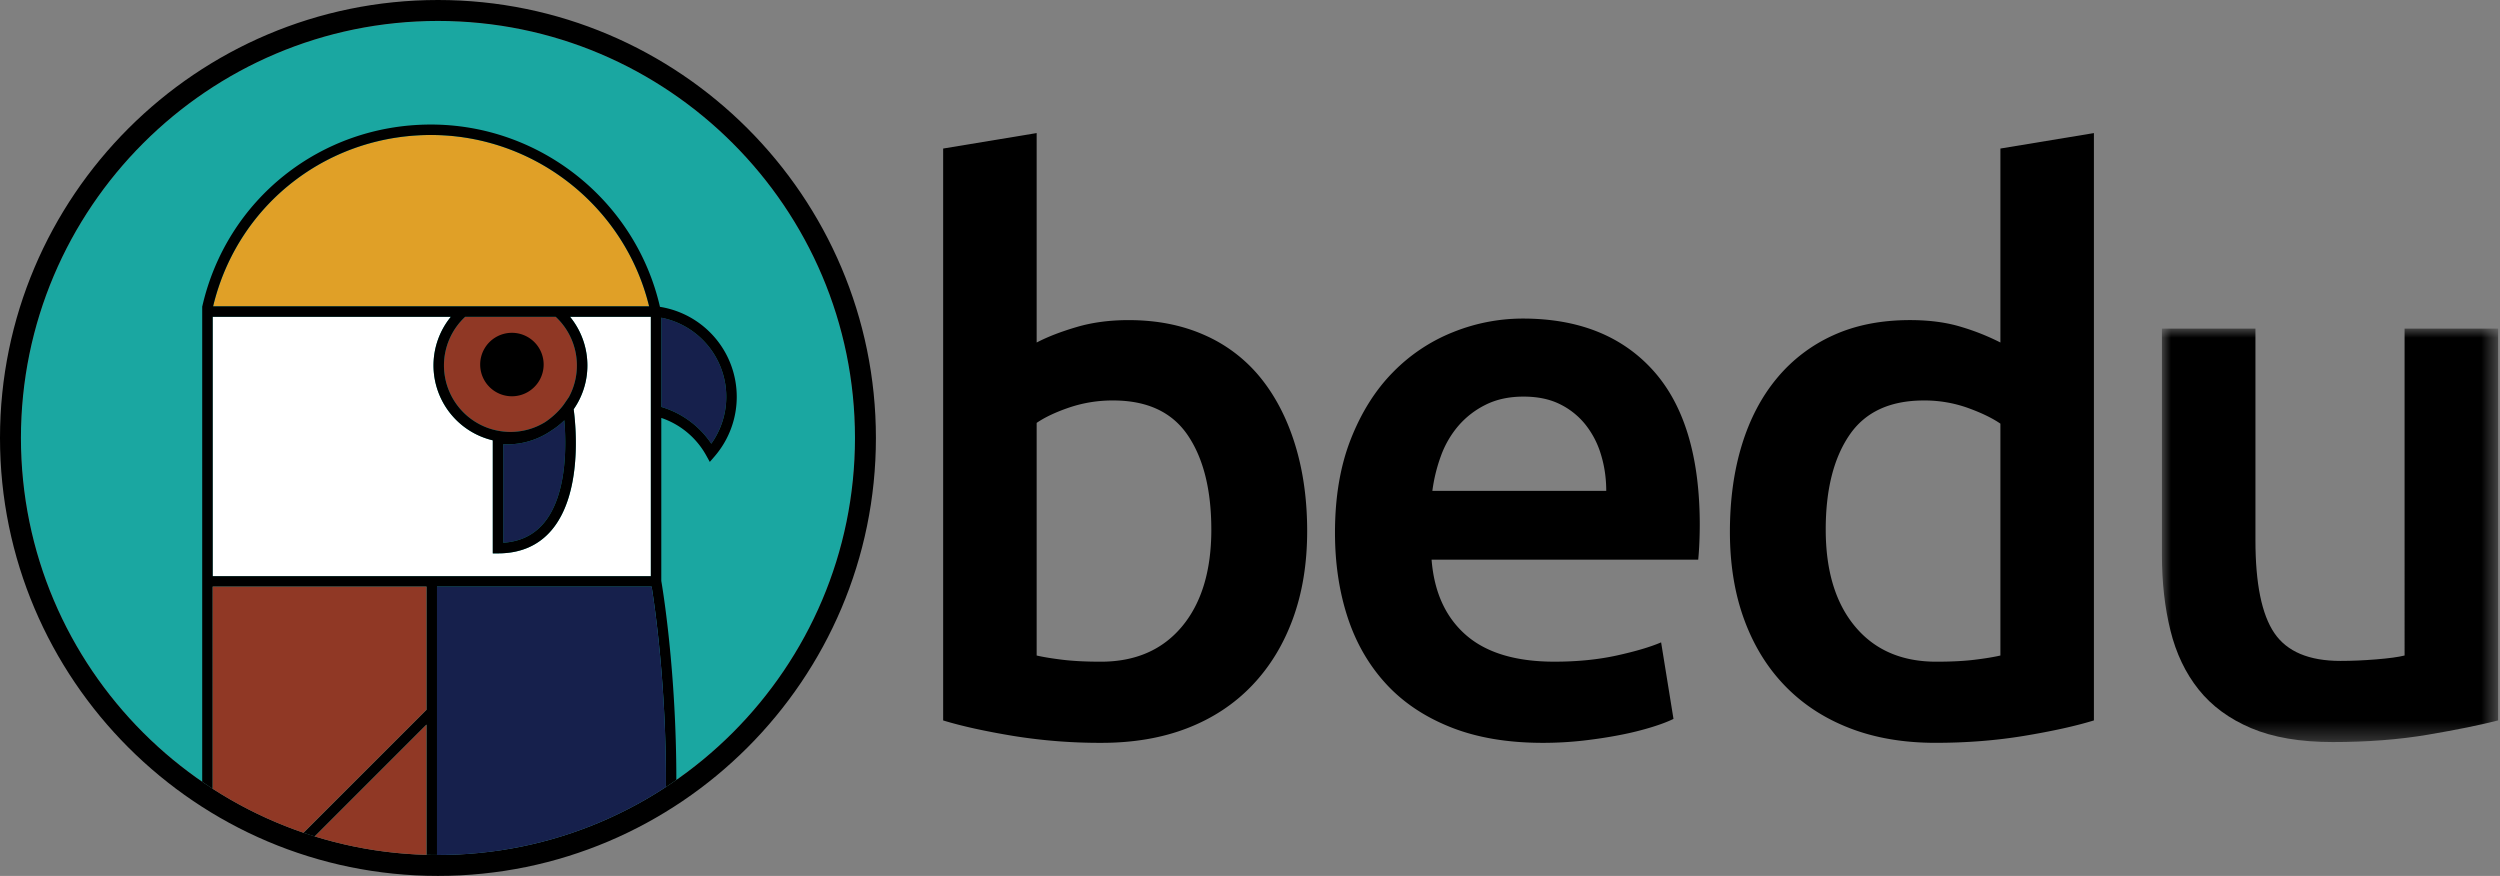 <svg width="137" height="48" viewBox="0 0 137 48" xmlns="http://www.w3.org/2000/svg" xmlns:xlink="http://www.w3.org/1999/xlink">
    <rect x="0" y="0" width="137" height="48" fill="#808080" stroke="none"/>
    <defs>
        <path id="nt42c8rm6a" d="M0 0h18.423v22.658H0z"/>
    </defs>
    <g fill="none" fill-rule="evenodd">
        <path d="M24 1.147C11.399 1.147 1.147 11.399 1.147 24S11.399 46.853 24 46.853c12.602 0 22.853-10.252 22.853-22.853S36.602 1.147 24 1.147" fill="#1AA7A1"/>
        <path d="M30.896 22.168c-.027.039-.378.537-1.03.97a3.621 3.621 0 0 1-1.894.532 3.648 3.648 0 0 1-3.643-3.643c0-1.013.423-1.979 1.163-2.667h4.96a3.644 3.644 0 0 1 .724 4.4l-.28.408z" fill="#903825"/>
        <path d="M23.616 7.398c5.67 0 10.627 3.922 11.956 9.389H11.678c1.323-5.536 6.209-9.39 11.938-9.39" fill="#E0A027"/>
        <path d="M28.053 18.238a1.739 1.739 0 1 0 0 3.478 1.739 1.739 0 0 0 0-3.478" fill="#000"/>
        <path d="M36.24 17.409a4.42 4.42 0 0 1 2.738 6.904A5.014 5.014 0 0 0 36.24 22.3v-4.89zM29.783 28.687c-.546.64-1.287.995-2.205 1.055v-5.396a4.271 4.271 0 0 0 2.642-.754c.254-.161.49-.348.704-.558.11 1.279.177 4.106-1.141 5.653" fill="#16204C"/>
        <path d="M35.666 22.744v8.83H11.655V17.36h13.052a4.218 4.218 0 0 0-.952 2.667 4.223 4.223 0 0 0 3.25 4.103v6.195h.286c1.227 0 2.212-.426 2.929-1.266 1.733-2.034 1.324-5.84 1.217-6.632a4.191 4.191 0 0 0 .752-2.4c0-.979-.34-1.92-.951-2.667h4.428v5.384" fill="#FFF"/>
        <path d="M24 1.147C11.399 1.147 1.147 11.399 1.147 24S11.399 46.853 24 46.853c12.602 0 22.853-10.252 22.853-22.853S36.602 1.147 24 1.147M24 48C10.766 48 0 37.234 0 24S10.766 0 24 0s24 10.766 24 24-10.766 24-24 24" fill="#000"/>
        <path d="M11.655 17.36h13.052a4.218 4.218 0 0 0-.951 2.667 4.223 4.223 0 0 0 3.248 4.103v6.195h.287c1.227 0 2.212-.426 2.929-1.266 1.733-2.034 1.324-5.84 1.217-6.632a4.192 4.192 0 0 0 .752-2.4c0-.979-.34-1.92-.951-2.667h4.428v14.214H11.655V17.36zm18.128 11.327c-.546.64-1.287.995-2.205 1.055v-5.396a4.27 4.27 0 0 0 2.642-.754c.254-.16.49-.348.704-.558.11 1.279.177 4.106-1.141 5.653zm1.113-6.52c-.027.04-.378.538-1.03.97a3.622 3.622 0 0 1-1.894.533 3.647 3.647 0 0 1-3.643-3.643c0-1.013.423-1.979 1.163-2.667h4.96a3.644 3.644 0 0 1 .724 4.4l-.28.408zm-7.28-14.77c5.67 0 10.627 3.923 11.956 9.39H11.678c1.323-5.536 6.209-9.39 11.938-9.39zM36.239 17.41a4.42 4.42 0 0 1 2.74 6.904 5.013 5.013 0 0 0-2.74-2.014v-4.89zM11.655 32.147h11.718v6.749l-6.739 6.739c.203.07.407.136.612.2l6.127-6.128v7.137c.19.005.382.008.574.008V32.147H35.71c.168 1.042.812 5.407.783 10.98.193-.127.383-.255.571-.387 0-6-.758-10.52-.825-10.905v-8.933a4.437 4.437 0 0 1 2.459 2.051l.199.36.269-.311a4.993 4.993 0 0 0-3-8.187c-1.331-5.807-6.56-9.99-12.55-9.99-6.043 0-11.19 4.095-12.53 9.962h-.005V42.84c.19.13.38.259.574.384V32.147z" fill="#000"/>
        <path d="M36.494 43.128A22.721 22.721 0 0 1 24 46.853h-.053V32.146H35.71c.168 1.042.812 5.407.783 10.98" fill="#16204C"/>
        <path d="M23.373 46.845a22.744 22.744 0 0 1-6.127-1.01l6.127-6.128v7.137M16.634 45.635a22.781 22.781 0 0 1-4.98-2.411V32.147h11.72v6.749l-6.74 6.739" fill="#903825"/>
        <path d="M66.38 29.019c0-2.174-.43-3.897-1.29-5.167-.862-1.27-2.224-1.906-4.088-1.906a7.39 7.39 0 0 0-2.393.381c-.748.254-1.348.537-1.8.847v12.748c.367.085.84.163 1.42.233.577.07 1.276.106 2.096.106 1.89 0 3.373-.642 4.447-1.927 1.072-1.285 1.609-3.056 1.609-5.315m5.252.085c0 1.778-.262 3.38-.784 4.806-.523 1.427-1.27 2.647-2.245 3.664-.974 1.016-2.153 1.793-3.536 2.329-1.384.536-2.95.805-4.701.805a29.73 29.73 0 0 1-4.85-.381c-1.539-.255-2.816-.536-3.832-.847V8.14l5.124-.848V18.77c.593-.31 1.32-.592 2.182-.846.86-.255 1.813-.382 2.858-.382 1.553 0 2.944.276 4.172.826a8.172 8.172 0 0 1 3.07 2.35c.819 1.017 1.447 2.239 1.885 3.664.437 1.426.657 3 .657 4.723M88.022 26.901c0-.705-.099-1.376-.296-2.012a4.851 4.851 0 0 0-.868-1.651 4.11 4.11 0 0 0-1.398-1.101c-.55-.268-1.207-.403-1.97-.403-.79 0-1.482.149-2.074.445a4.73 4.73 0 0 0-1.504 1.164 5.321 5.321 0 0 0-.953 1.652 8.92 8.92 0 0 0-.466 1.906h9.53zm-14.865 2.287c0-1.948.289-3.656.868-5.125.578-1.467 1.348-2.689 2.308-3.663a9.55 9.55 0 0 1 3.304-2.202 10.237 10.237 0 0 1 3.811-.741c3.05 0 5.428.946 7.137 2.837 1.708 1.892 2.562 4.716 2.562 8.47 0 .283-.007.6-.021.954-.015.353-.036.67-.064.952H78.451c.14 1.78.769 3.156 1.884 4.13 1.116.974 2.732 1.46 4.85 1.46 1.242 0 2.378-.112 3.41-.338 1.03-.226 1.841-.466 2.434-.72l.678 4.193c-.282.141-.67.29-1.165.444a16.34 16.34 0 0 1-1.694.424c-.635.127-1.32.233-2.054.318-.734.084-1.482.127-2.244.127-1.949 0-3.643-.29-5.082-.869-1.44-.578-2.626-1.382-3.558-2.413-.932-1.03-1.624-2.245-2.075-3.643-.452-1.397-.678-2.929-.678-4.595zM100.05 29.019c0 2.259.536 4.03 1.61 5.315 1.072 1.285 2.555 1.927 4.447 1.927.818 0 1.517-.035 2.096-.106.578-.07 1.052-.148 1.419-.233V23.216c-.452-.31-1.052-.599-1.8-.868a7.048 7.048 0 0 0-2.393-.402c-1.863 0-3.226.635-4.087 1.906-.862 1.27-1.292 2.993-1.292 5.167zm14.696 10.46c-1.016.312-2.294.593-3.833.848-1.539.254-3.155.38-4.849.38-1.75 0-3.318-.268-4.7-.804-1.385-.536-2.563-1.305-3.537-2.308-.974-1.002-1.723-2.216-2.245-3.642-.523-1.426-.783-3.029-.783-4.807 0-1.75.218-3.339.656-4.765.438-1.425 1.08-2.647 1.927-3.663a8.588 8.588 0 0 1 3.092-2.35c1.214-.551 2.611-.827 4.193-.827 1.072 0 2.018.127 2.837.382a12.74 12.74 0 0 1 2.118.846V8.14l5.124-.847V39.48z" fill="#000"/>
        <g transform="translate(118.473 18.007)">
            <mask id="rdw63uullb" fill="#fff">
                <use xlink:href="#nt42c8rm6a"/>
            </mask>
            <path d="M18.423 21.472c-.989.254-2.273.516-3.854.784-1.582.268-3.318.402-5.21.402-1.778 0-3.268-.254-4.468-.762-1.2-.509-2.16-1.214-2.88-2.118-.72-.903-1.235-1.983-1.545-3.24C.155 15.282 0 13.906 0 12.408V0h5.125v11.604c0 2.372.345 4.066 1.037 5.082.692 1.017 1.899 1.525 3.621 1.525.621 0 1.277-.028 1.97-.085.691-.056 1.207-.127 1.545-.211V0h5.125v21.472z" fill="#000" mask="url(#rdw63uullb)"/>
        </g>
    </g>
</svg>
